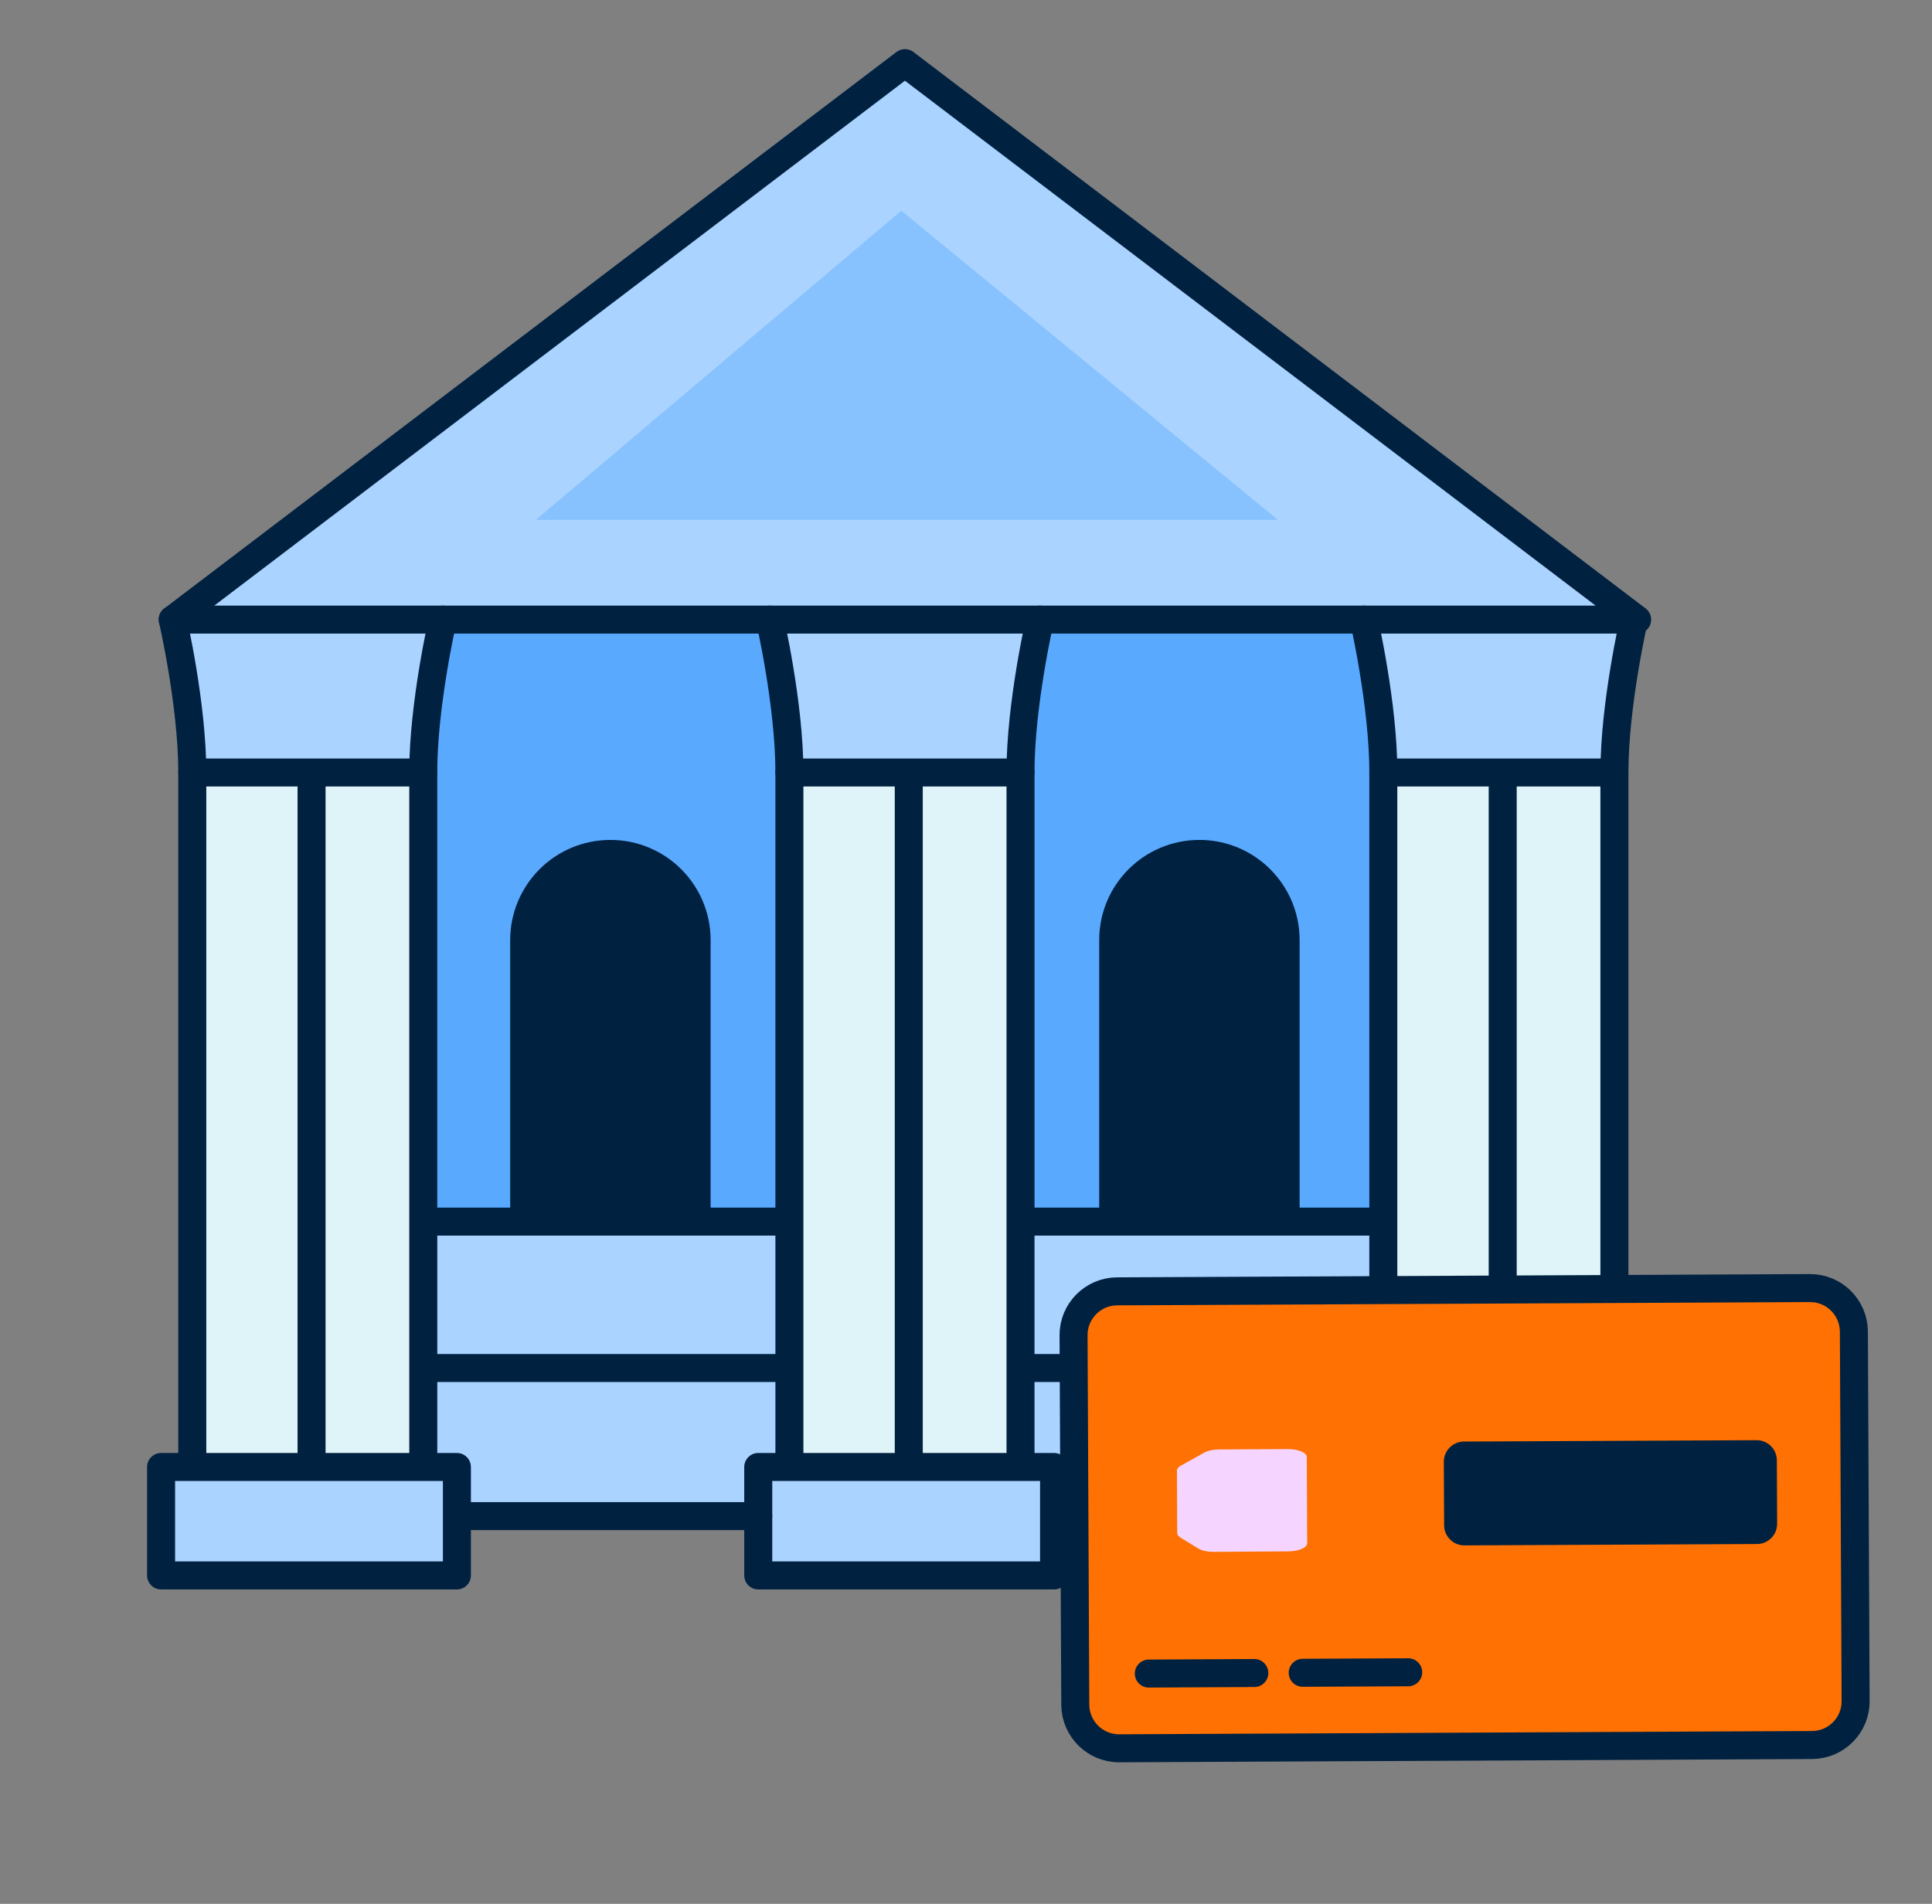 <svg xmlns="http://www.w3.org/2000/svg" width="69" height="68" fill="none" viewBox="0 0 69 68"><rect x="0" y="0" width="69" height="68" fill="#808080" stroke="none"/><path fill="#AAD3FF" d="M58.691 22.057L32.075 2.528L6.387 22.173L6.853 27.75V52.274H5.69V56.345H16.034V54.25H26.845V56.226H37.767V54.25H48.231V56.576H58.922V52.625H57.759V27.172L58.691 22.057Z"/><path fill="#DFF4F8" d="M15.337 27.287H6.853V52.159H15.337V27.287Z"/><path fill="#DFF4F8" d="M36.261 27.634H28.123V52.506H36.261V27.634Z"/><path fill="#DFF4F8" d="M57.762 27.75H49.509V52.275H57.762V27.75Z"/><path fill="#59A9FF" d="M15.337 43.675H28.123V27.634L27.426 22.289H15.918L15.102 28.1L15.337 43.675Z"/><path fill="#59A9FF" d="M36.492 43.675H49.275V27.634L48.578 22.289H37.07L36.257 28.1L36.492 43.675Z"/><path fill="#002140" d="M18.669 43.482H24.869V33.719C24.869 33.719 24.638 30.541 21.846 30.541C19.054 30.541 18.9 33.95 18.9 33.95L18.669 43.482Z"/><path fill="#002140" d="M39.757 43.401L45.786 43.482V33.719C45.786 33.719 45.554 30.541 42.763 30.541C39.971 30.541 39.816 33.95 39.816 33.95L39.753 43.401H39.757Z"/><path fill="#87C2FF" d="M19.138 18.568H45.639L32.191 7.527L19.138 18.568Z"/><path stroke="#002140" stroke-linecap="round" stroke-linejoin="round" d="M6.169 22.131H58.47L32.319 2.255L6.169 22.131Z"/><path stroke="#002140" stroke-linecap="round" stroke-linejoin="round" d="M6.169 22.131C6.169 22.131 6.867 25.154 6.867 27.592H15.116C15.116 25.151 15.813 22.131 15.813 22.131"/><path stroke="#002140" stroke-linecap="round" stroke-linejoin="round" d="M6.867 27.592V52.117"/><path stroke="#002140" stroke-linecap="round" stroke-linejoin="round" d="M15.117 27.592V52.001"/><path stroke="#002140" stroke-linecap="round" stroke-linejoin="round" d="M11.127 27.942V51.886"/><path stroke="#002140" stroke-linecap="round" stroke-linejoin="round" d="M16.318 52.397H5.753V56.271H16.318V52.397Z"/><path stroke="#002140" stroke-linecap="round" stroke-linejoin="round" d="M48.708 22.131C48.708 22.131 49.405 25.154 49.405 27.592H57.658C57.658 25.151 58.355 22.131 58.355 22.131"/><path stroke="#002140" stroke-linecap="round" stroke-linejoin="round" d="M49.404 27.592V52.117"/><path stroke="#002140" stroke-linecap="round" stroke-linejoin="round" d="M57.657 27.592V52.001"/><path stroke="#002140" stroke-linecap="round" stroke-linejoin="round" d="M53.668 27.942V51.886"/><path stroke="#002140" stroke-linecap="round" stroke-linejoin="round" d="M58.859 52.397H48.294V56.271H58.859V52.397Z"/><path stroke="#002140" stroke-linecap="round" stroke-linejoin="round" d="M27.496 22.131C27.496 22.131 28.193 25.154 28.193 27.592H36.446C36.446 25.151 37.143 22.131 37.143 22.131"/><path stroke="#002140" stroke-linecap="round" stroke-linejoin="round" d="M28.193 27.592V52.117"/><path stroke="#002140" stroke-linecap="round" stroke-linejoin="round" d="M36.447 27.592V52.001"/><path stroke="#002140" stroke-linecap="round" stroke-linejoin="round" d="M32.456 27.942V51.886"/><path stroke="#002140" stroke-linecap="round" stroke-linejoin="round" d="M37.645 52.397H27.08V56.271H37.645V52.397Z"/><path stroke="#002140" stroke-linecap="round" stroke-linejoin="round" d="M16.395 54.152H27.08"/><path stroke="#002140" stroke-linecap="round" stroke-linejoin="round" d="M38.247 54.152H48.294"/><path stroke="#002140" stroke-linecap="round" stroke-linejoin="round" d="M15.467 48.862H27.787"/><path stroke="#002140" stroke-linecap="round" stroke-linejoin="round" d="M15.467 43.633H27.787"/><path stroke="#002140" stroke-linecap="round" stroke-linejoin="round" d="M36.622 48.862H48.942"/><path stroke="#002140" stroke-linecap="round" stroke-linejoin="round" d="M36.622 43.633H48.942"/><path stroke="#002140" stroke-linecap="round" stroke-linejoin="round" d="M24.879 43.517V33.579C24.879 31.876 23.499 30.5 21.8 30.5C20.097 30.5 18.721 31.88 18.721 33.579V43.401"/><path stroke="#002140" stroke-linecap="round" stroke-linejoin="round" d="M39.757 43.401V33.579C39.757 31.876 41.137 30.5 42.836 30.5C44.538 30.5 45.915 31.88 45.915 33.579V43.517"/><path fill="#FF7102" d="M64.855 46.081L39.759 46.2C39.036 46.203 38.453 46.792 38.457 47.514L38.522 61.227C38.525 61.95 39.113 62.533 39.836 62.529L64.932 62.411C65.655 62.407 66.238 61.819 66.234 61.096L66.17 47.383C66.166 46.661 65.578 46.078 64.855 46.081Z"/><path stroke="#002140" stroke-linecap="round" stroke-linejoin="round" d="M64.639 46.007L39.898 46.124C39.034 46.128 38.337 46.832 38.341 47.695L38.403 60.888C38.407 61.752 39.111 62.449 39.974 62.445L64.716 62.328C65.58 62.324 66.277 61.621 66.272 60.757L66.21 47.564C66.206 46.7 65.503 46.003 64.639 46.007Z"/><path stroke="#002140" stroke-linecap="round" stroke-linejoin="round" d="M41.029 59.776L44.797 59.756"/><path stroke="#002140" stroke-linecap="round" stroke-linejoin="round" d="M46.525 59.748L50.293 59.73"/><path fill="#F5D5FF" d="M46.685 55.117L46.671 52.044C46.671 51.884 46.367 51.757 45.994 51.759L43.539 51.771C43.331 51.771 43.134 51.815 43.007 51.886L42.174 52.35C42.081 52.401 42.031 52.465 42.033 52.528L42.043 54.758C42.043 54.817 42.087 54.875 42.165 54.923L42.793 55.306C42.92 55.385 43.129 55.43 43.352 55.428L46.015 55.411C46.388 55.409 46.687 55.277 46.687 55.118L46.685 55.117Z"/><path fill="#002140" d="M62.733 51.44L52.284 51.489C51.885 51.491 51.563 51.816 51.565 52.214L51.576 54.48C51.578 54.878 51.903 55.2 52.301 55.198L62.751 55.149C63.149 55.147 63.471 54.822 63.469 54.424L63.459 52.158C63.457 51.76 63.132 51.438 62.733 51.44Z"/></svg>